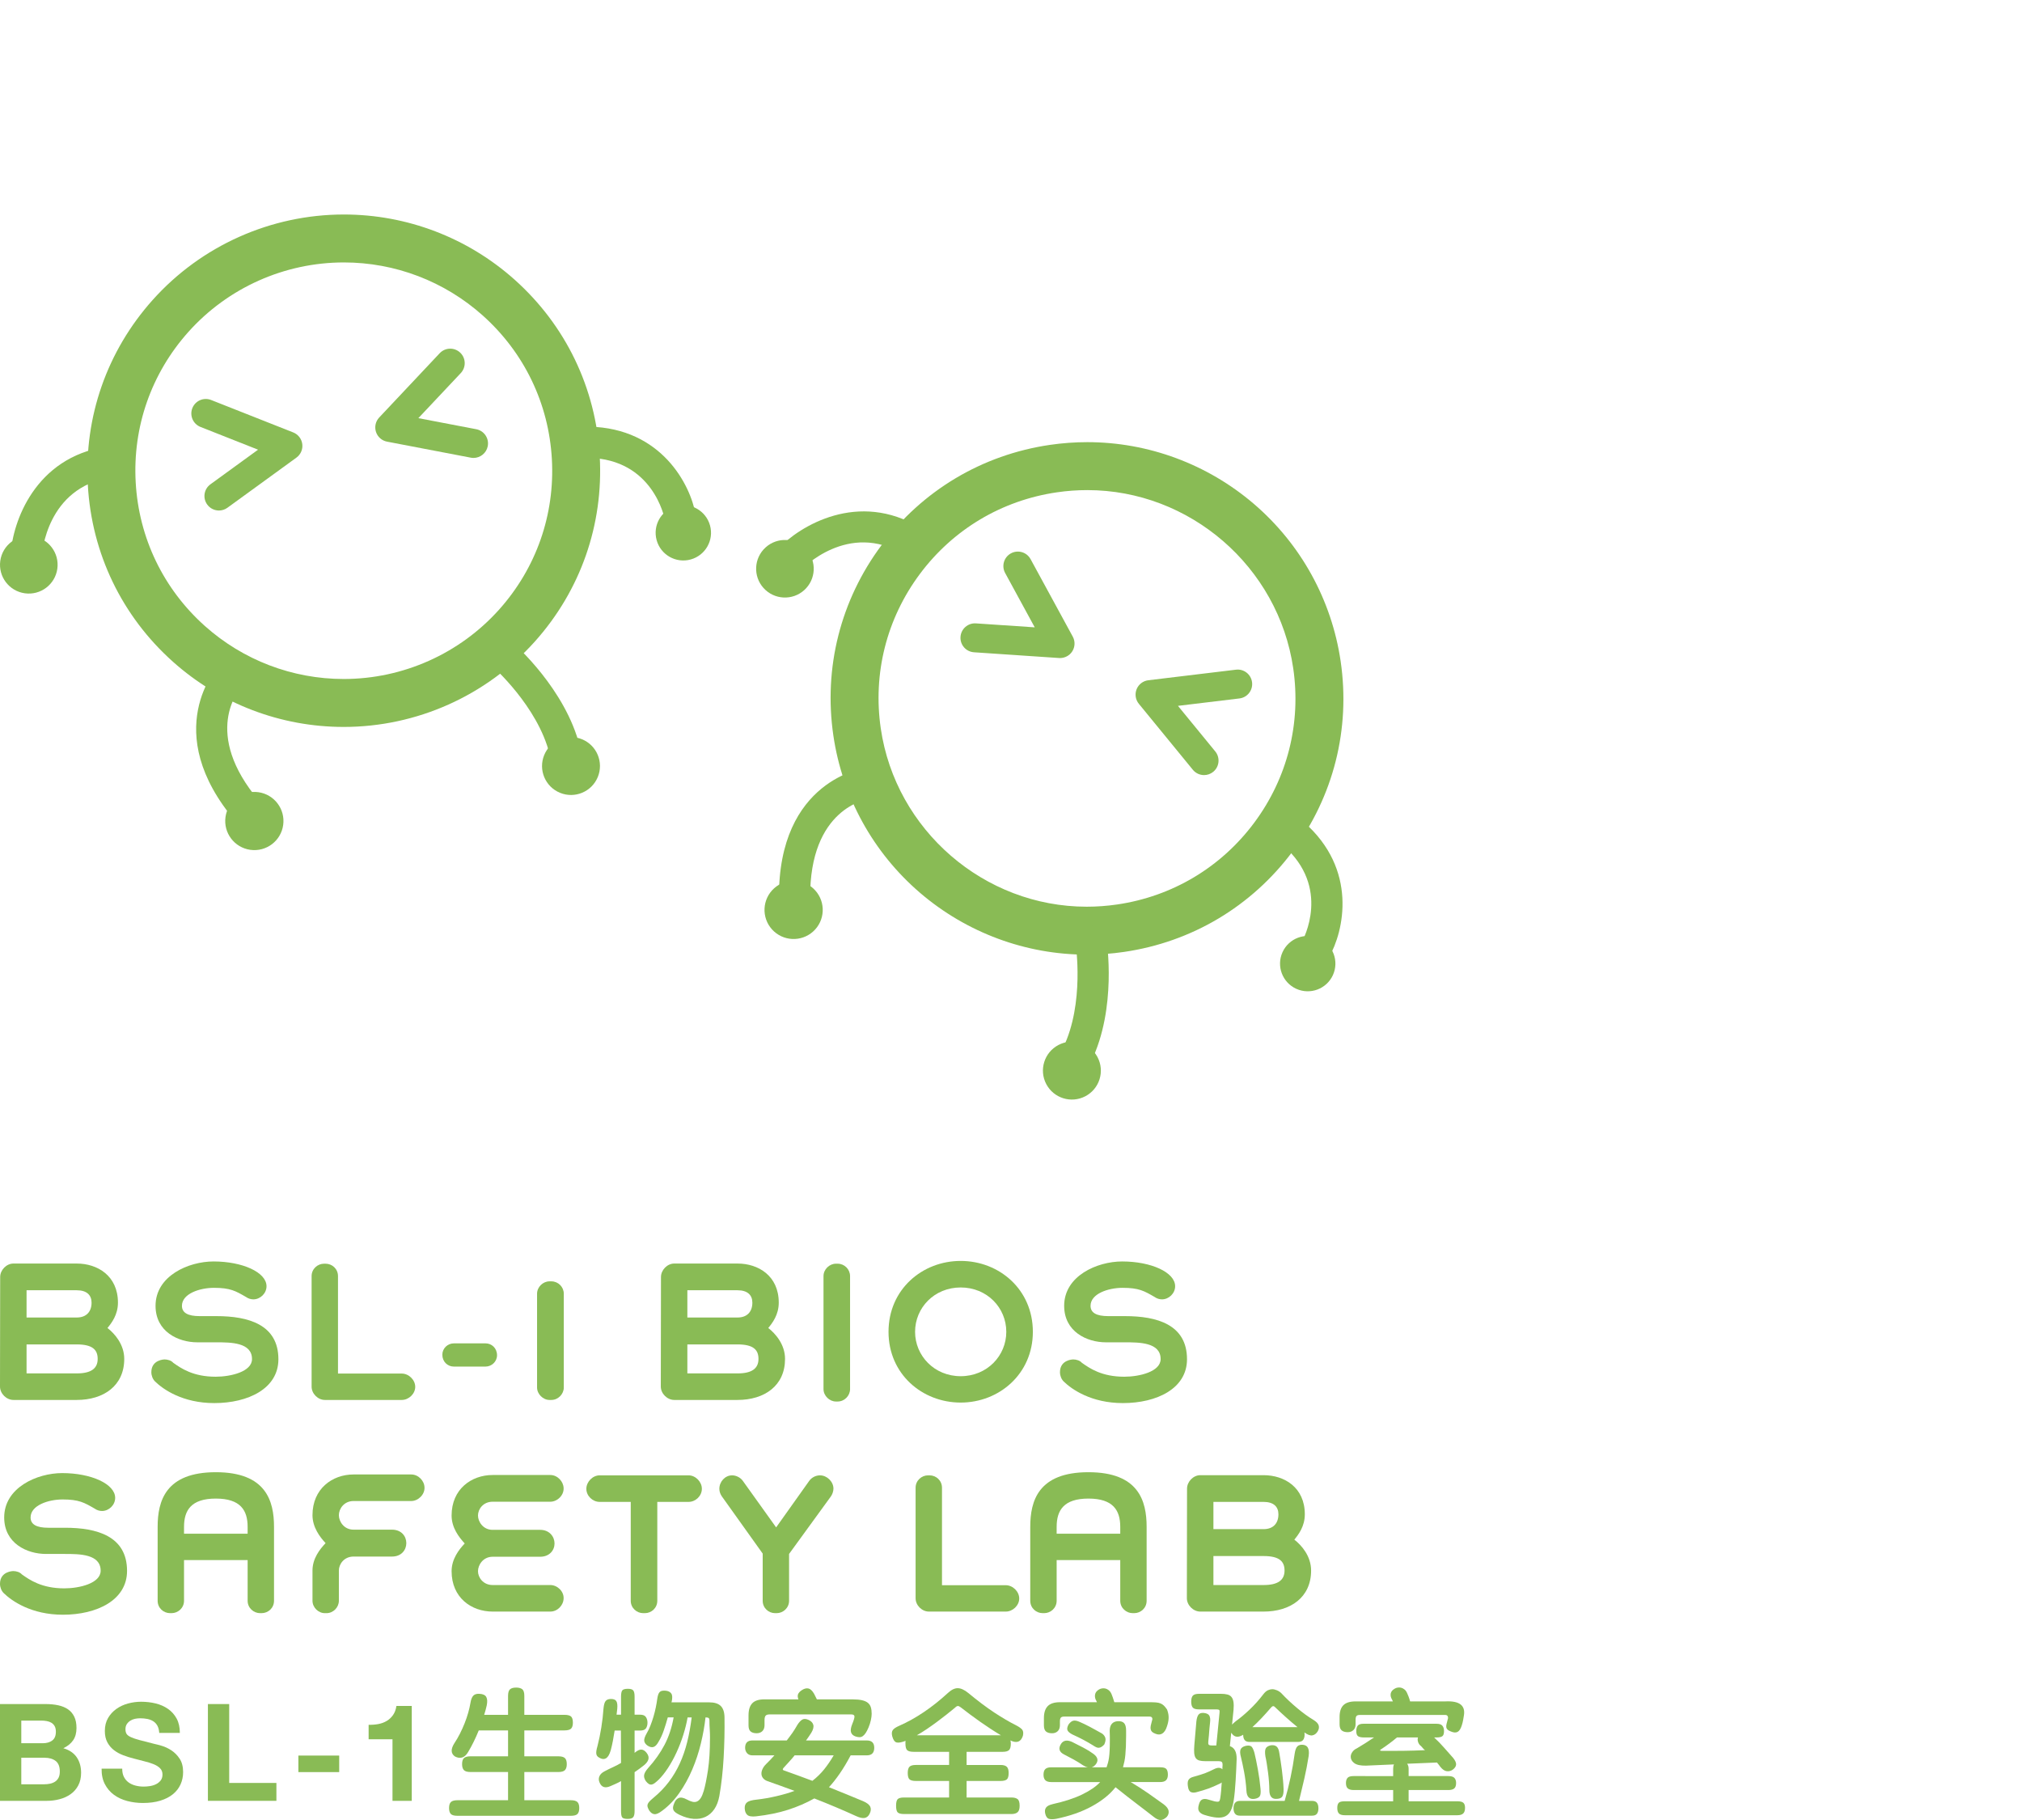 <?xml version="1.0" encoding="utf-8"?>
<!-- Generator: Adobe Illustrator 16.0.0, SVG Export Plug-In . SVG Version: 6.00 Build 0)  -->
<!DOCTYPE svg PUBLIC "-//W3C//DTD SVG 1.1//EN" "http://www.w3.org/Graphics/SVG/1.1/DTD/svg11.dtd">
<svg version="1.1" id="Layer_1" xmlns="http://www.w3.org/2000/svg" xmlns:xlink="http://www.w3.org/1999/xlink" x="0px" y="0px"
	 width="566.929px" height="510.236px" viewBox="-78.079 -30.067 566.929 510.236"
	 enable-background="new -78.079 -30.067 566.929 510.236" xml:space="preserve">
<g>
	<g>
		<path fill="#89BB55" d="M-56.571,362.407h-17.737c-1.959,0-3.771-1.762-3.771-3.77l0.049-30.701c0-1.959,1.764-3.771,3.723-3.771
			h17.737c5.831,0,11.562,3.43,11.562,10.969c0,3.379-1.764,5.682-2.939,7.101c2.009,1.565,4.704,4.603,4.704,8.667
			C-43.243,358.44-49.026,362.407-56.571,362.407 M-56.571,331.656h-14.062v7.64h14.062c2.744,0,4.165-1.664,4.165-4.162
			C-52.406,333.027-53.729,331.656-56.571,331.656 M-56.571,346.837h-14.062v8.129h14.062c4.018,0,5.879-1.371,5.879-4.064
			C-50.692,348.354-52.114,346.837-56.571,346.837"/>
		<path fill="#89BB55" d="M-18.005,363.288c-8.819,0-14.309-3.818-16.611-6.07c-0.636-0.637-1.029-1.615-1.029-2.596
			c0-3.525,3.675-3.574,3.675-3.574c0.884,0,1.912,0.293,2.451,0.931c2.204,1.567,5.585,3.917,11.906,3.917
			c4.262,0,10.191-1.419,10.191-4.945c0-4.699-5.979-4.699-10.045-4.699h-5.292c-5.34,0-11.71-2.986-11.71-10.233
			c0-8.373,9.211-12.438,16.268-12.438c8.084,0,14.847,3.036,14.847,6.953c0,2.008-1.764,3.673-3.675,3.673
			c-0.688,0-1.421-0.194-2.107-0.686c-2.89-1.665-4.36-2.546-8.965-2.546c-3.92,0-8.966,1.615-8.966,5.044
			c0,1.959,1.666,2.888,4.948,2.888h4.705c8.966,0,17.393,2.352,17.393,12.096C-0.025,359.226-8.5,363.288-18.005,363.288"/>
		<path fill="#89BB55" d="M34.572,362.407H13.013c-1.959,0-3.723-1.763-3.723-3.722V327.69c0-2.057,1.715-3.477,3.479-3.477h0.441
			c1.812,0,3.478,1.42,3.478,3.477v27.322h17.884c1.959,0,3.772,1.764,3.772,3.722C38.344,360.693,36.531,362.407,34.572,362.407"/>
		<path fill="#89BB55" d="M58.046,353.054h-8.868c-1.765,0-3.234-1.369-3.234-3.328c0-1.764,1.47-3.184,3.234-3.184h8.868
			c1.764,0,3.233,1.371,3.233,3.33C61.279,351.634,59.809,353.054,58.046,353.054"/>
		<path fill="#89BB55" d="M76.52,362.407h-0.539c-1.812,0-3.479-1.664-3.479-3.477v-26.295c0-1.909,1.666-3.477,3.479-3.477h0.539
			c1.91,0,3.479,1.566,3.479,3.477v26.295C79.999,360.743,78.43,362.407,76.52,362.407"/>
		<path fill="#89BB55" d="M128.705,362.407h-17.737c-1.959,0-3.772-1.762-3.772-3.77l0.05-30.701c0-1.959,1.764-3.771,3.723-3.771
			h17.737c5.829,0,11.562,3.43,11.562,10.969c0,3.379-1.764,5.682-2.94,7.101c2.012,1.565,4.704,4.603,4.704,8.667
			C142.03,358.44,136.25,362.407,128.705,362.407 M128.705,331.656h-14.062v7.64h14.062c2.743,0,4.163-1.664,4.163-4.162
			C132.868,333.027,131.546,331.656,128.705,331.656 M128.705,346.837h-14.062v8.129h14.062c4.018,0,5.879-1.371,5.879-4.064
			C134.584,348.354,133.162,346.837,128.705,346.837"/>
		<path fill="#89BB55" d="M156.784,362.847h-0.49c-1.812,0-3.479-1.614-3.479-3.477v-31.68c0-1.909,1.666-3.479,3.479-3.479h0.49
			c1.91,0,3.479,1.568,3.479,3.479v31.68C160.262,361.232,158.694,362.847,156.784,362.847"/>
		<path fill="#89BB55" d="M191.279,363.143c-10.777,0-20.234-7.982-20.234-19.831c0-11.898,9.457-19.88,20.234-19.88
			c10.778,0,20.235,7.979,20.235,19.88C211.514,355.111,202.057,363.143,191.279,363.143 M191.279,330.874
			c-7.397,0-12.788,5.682-12.788,12.438c0,6.708,5.391,12.438,12.788,12.438s12.788-5.729,12.788-12.438
			C204.067,336.554,198.677,330.874,191.279,330.874"/>
		<path fill="#89BB55" d="M236.752,363.288c-8.816,0-14.307-3.818-16.609-6.07c-0.637-0.637-1.027-1.615-1.027-2.596
			c0-3.525,3.674-3.574,3.674-3.574c0.883,0,1.912,0.293,2.451,0.931c2.203,1.567,5.584,3.917,11.906,3.917
			c4.262,0,10.191-1.419,10.191-4.945c0-4.699-5.98-4.699-10.047-4.699H232c-5.34,0-11.709-2.986-11.709-10.233
			c0-8.373,9.213-12.438,16.268-12.438c8.082,0,14.846,3.036,14.846,6.953c0,2.008-1.766,3.673-3.676,3.673
			c-0.688,0-1.422-0.194-2.107-0.686c-2.889-1.665-4.359-2.546-8.965-2.546c-3.92,0-8.967,1.615-8.967,5.044
			c0,1.959,1.666,2.888,4.949,2.888h4.703c8.965,0,17.393,2.352,17.393,12.096C254.733,359.226,246.258,363.288,236.752,363.288"/>
	</g>
	<g>
		<path fill="#89BB55" d="M-60.441,422.62c-8.82,0-14.307-3.818-16.61-6.07c-0.637-0.637-1.028-1.616-1.028-2.597
			c0-3.524,3.675-3.573,3.675-3.573c0.882,0,1.911,0.295,2.45,0.931c2.206,1.567,5.585,3.917,11.905,3.917
			c4.263,0,10.191-1.419,10.191-4.945c0-4.699-5.978-4.699-10.044-4.699h-5.292c-5.339,0-11.71-2.986-11.71-10.234
			c0-8.372,9.212-12.438,16.268-12.438c8.084,0,14.847,3.036,14.847,6.953c0,2.008-1.765,3.673-3.677,3.673
			c-0.686,0-1.42-0.194-2.105-0.686c-2.891-1.665-4.361-2.546-8.967-2.546c-3.919,0-8.966,1.615-8.966,5.044
			c0,1.959,1.666,2.888,4.947,2.888h4.704c8.967,0,17.395,2.352,17.395,12.096C-42.459,418.558-50.936,422.62-60.441,422.62"/>
		<path fill="#89BB55" d="M-4.727,422.179h-0.44c-1.765,0-3.479-1.42-3.479-3.476v-11.409h-17.835v11.409
			c0,2.056-1.715,3.476-3.479,3.476h-0.441c-1.812,0-3.479-1.42-3.479-3.476V397.99c0-7.296,2.254-15.325,16.315-15.325
			c14.062,0,16.315,8.029,16.315,15.325v20.713C-1.248,420.759-2.914,422.179-4.727,422.179 M-8.648,397.991
			c0-4.604-1.96-7.933-8.917-7.933c-6.958,0-8.917,3.329-8.917,7.933v1.909h17.834V397.991z"/>
		<path fill="#89BB55" d="M37.219,390.744H21.05c-2.695,0-4.116,2.203-4.116,3.968c0,1.763,1.421,4.062,4.116,4.062h10.778
			c2.646,0,4.018,1.859,4.018,3.771c0,1.908-1.372,3.769-4.018,3.769H21.05c-2.695,0-4.116,2.155-4.116,3.918v8.472
			c0,1.859-1.568,3.478-3.478,3.478h-0.441c-1.862,0-3.479-1.617-3.479-3.478v-8.472c0-3.379,2.058-5.974,3.675-7.687
			c-1.617-1.715-3.675-4.457-3.675-7.836c0-7.395,5.536-11.41,11.514-11.41h16.169c2.008,0,3.675,1.764,3.724,3.625
			C41.041,388.933,39.177,390.744,37.219,390.744"/>
		<path fill="#89BB55" d="M76.224,421.739H60.056c-5.978,0-11.515-3.917-11.515-11.312c0-3.426,2.059-6.07,3.675-7.784
			c-1.616-1.763-3.675-4.407-3.675-7.835c0-7.393,5.537-11.358,11.515-11.358h16.168c2.009,0,3.675,1.812,3.724,3.673
			c0.099,2.008-1.764,3.817-3.724,3.817H60.056c-2.695,0-4.116,2.106-4.116,3.868c0,1.714,1.421,4.017,4.116,4.017h13.326
			c2.597,0,4.019,1.908,4.019,3.818c0,1.909-1.421,3.722-4.019,3.722H60.056c-2.695,0-4.116,2.303-4.116,4.062
			c0,1.715,1.421,3.869,4.116,3.869h16.168c1.96,0,3.821,1.762,3.724,3.771C79.899,419.977,78.232,421.739,76.224,421.739"/>
		<path fill="#89BB55" d="M114.984,390.988h-8.77v27.716c0,2.055-1.666,3.477-3.479,3.477h-0.489c-1.764,0-3.479-1.422-3.479-3.477
			v-27.716h-8.721c-1.958,0-3.725-1.663-3.725-3.672c0-1.959,1.766-3.771,3.725-3.771h24.939c1.96,0,3.725,1.812,3.725,3.771
			C118.709,389.325,116.944,390.988,114.984,390.988"/>
		<path fill="#89BB55" d="M154.873,389.47l-11.711,16.109v13.123c0,2.057-1.716,3.479-3.479,3.479h-0.441
			c-1.812,0-3.479-1.422-3.479-3.479v-13.22l-11.464-16.062c-0.393-0.588-0.687-1.272-0.687-2.104c0-1.959,1.567-3.771,3.576-3.771
			c1.177,0,2.353,0.638,2.989,1.519l9.357,13.073l9.261-13.023c0.687-0.98,1.86-1.568,3.037-1.568c1.961,0,3.772,1.765,3.772,3.724
			C155.606,388.05,155.262,388.934,154.873,389.47"/>
		<path fill="#89BB55" d="M203.923,421.739h-21.56c-1.959,0-3.725-1.763-3.725-3.722v-30.995c0-2.057,1.715-3.477,3.479-3.477h0.44
			c1.812,0,3.479,1.42,3.479,3.477v27.322h17.885c1.959,0,3.77,1.764,3.77,3.722C207.694,420.025,205.882,421.739,203.923,421.739"
			/>
		<path fill="#89BB55" d="M239.938,422.179h-0.441c-1.764,0-3.479-1.42-3.479-3.476v-11.409h-17.834v11.409
			c0,2.056-1.715,3.476-3.479,3.476h-0.441c-1.812,0-3.479-1.42-3.479-3.476V397.99c0-7.296,2.254-15.325,16.314-15.325
			s16.314,8.029,16.314,15.325v20.713C243.416,420.759,241.75,422.179,239.938,422.179 M236.018,397.991
			c0-4.604-1.961-7.933-8.916-7.933c-6.959,0-8.918,3.329-8.918,7.933v1.909h17.834V397.991L236.018,397.991z"/>
		<path fill="#89BB55" d="M276.201,421.739h-17.736c-1.959,0-3.771-1.762-3.771-3.77l0.049-30.701c0-1.959,1.764-3.771,3.723-3.771
			h17.736c5.832,0,11.564,3.428,11.564,10.969c0,3.379-1.766,5.682-2.941,7.101c2.01,1.567,4.703,4.603,4.703,8.667
			C289.528,417.772,283.746,421.739,276.201,421.739 M276.201,390.988h-14.062v7.64h14.062c2.742,0,4.164-1.664,4.164-4.162
			C280.365,392.359,279.043,390.988,276.201,390.988 M276.201,406.169h-14.062v8.129h14.062c4.018,0,5.879-1.373,5.879-4.064
			C282.08,407.687,280.658,406.169,276.201,406.169"/>
	</g>
	<g>
		<path fill="#89BB55" d="M-65.303,447.664c1.292,0,2.473,0.113,3.537,0.343c1.064,0.228,1.978,0.602,2.738,1.12
			c0.76,0.52,1.349,1.21,1.768,2.07c0.418,0.861,0.627,1.927,0.627,3.192c0,1.368-0.311,2.508-0.931,3.42
			c-0.622,0.912-1.54,1.66-2.757,2.241c1.673,0.48,2.921,1.324,3.746,2.527c0.823,1.202,1.235,2.653,1.235,4.352
			c0,1.368-0.267,2.552-0.8,3.553c-0.532,1.001-1.248,1.817-2.147,2.451c-0.9,0.633-1.927,1.103-3.08,1.406
			c-1.154,0.304-2.338,0.456-3.556,0.456h-13.157v-27.133L-65.303,447.664L-65.303,447.664z M-66.064,458.646
			c1.064,0,1.939-0.253,2.624-0.76s1.027-1.33,1.027-2.471c0-0.634-0.115-1.151-0.343-1.559c-0.229-0.404-0.532-0.722-0.913-0.95
			c-0.381-0.228-0.817-0.386-1.312-0.475c-0.494-0.088-1.007-0.133-1.54-0.133h-5.589v6.346L-66.064,458.646L-66.064,458.646z
			 M-65.721,470.159c0.582,0,1.142-0.057,1.674-0.171c0.532-0.113,1-0.304,1.406-0.569c0.405-0.267,0.729-0.627,0.97-1.083
			c0.24-0.455,0.361-1.037,0.361-1.747c0-1.395-0.393-2.39-1.179-2.983c-0.787-0.596-1.825-0.894-3.119-0.894h-6.502v7.447H-65.721z
			"/>
		<path fill="#89BB55" d="M-43.323,468.107c0.329,0.634,0.767,1.146,1.311,1.539c0.546,0.394,1.187,0.685,1.921,0.874
			s1.495,0.284,2.282,0.284c0.532,0,1.104-0.044,1.712-0.134c0.608-0.087,1.179-0.258,1.711-0.512
			c0.532-0.253,0.976-0.603,1.331-1.045c0.354-0.444,0.533-1.008,0.533-1.691c0-0.734-0.235-1.331-0.704-1.786
			s-1.083-0.837-1.844-1.14c-0.76-0.304-1.623-0.571-2.586-0.798c-0.963-0.229-1.939-0.482-2.928-0.761
			c-1.015-0.253-2.003-0.562-2.967-0.932c-0.964-0.366-1.825-0.842-2.586-1.425c-0.76-0.582-1.375-1.312-1.844-2.186
			c-0.469-0.873-0.704-1.934-0.704-3.173c0-1.394,0.297-2.604,0.895-3.63c0.595-1.024,1.375-1.882,2.339-2.563
			c0.963-0.686,2.053-1.191,3.27-1.521c1.218-0.327,2.435-0.492,3.651-0.492c1.419,0,2.782,0.157,4.087,0.476
			c1.306,0.316,2.466,0.83,3.48,1.539c1.014,0.709,1.818,1.614,2.415,2.717c0.595,1.103,0.894,2.438,0.894,4.009h-5.781
			c-0.05-0.811-0.222-1.48-0.513-2.014c-0.292-0.532-0.679-0.95-1.16-1.254c-0.48-0.305-1.033-0.52-1.654-0.647
			c-0.622-0.126-1.299-0.188-2.033-0.188c-0.482,0-0.964,0.051-1.444,0.15c-0.482,0.103-0.92,0.279-1.312,0.531
			c-0.394,0.255-0.717,0.571-0.97,0.951c-0.254,0.38-0.381,0.86-0.381,1.443c0,0.531,0.102,0.964,0.305,1.292
			c0.203,0.329,0.604,0.634,1.198,0.912c0.596,0.277,1.419,0.559,2.471,0.836c1.053,0.278,2.429,0.634,4.126,1.063
			c0.508,0.102,1.211,0.285,2.111,0.551c0.899,0.268,1.792,0.691,2.681,1.273c0.888,0.583,1.654,1.361,2.301,2.337
			s0.97,2.222,0.97,3.743c0,1.24-0.24,2.393-0.722,3.458c-0.482,1.062-1.197,1.981-2.148,2.755c-0.951,0.772-2.13,1.375-3.538,1.804
			c-1.406,0.432-3.036,0.647-4.886,0.647c-1.496,0-2.947-0.188-4.354-0.552c-1.406-0.366-2.649-0.942-3.727-1.729
			c-1.078-0.786-1.935-1.787-2.567-3.002c-0.634-1.216-0.938-2.66-0.912-4.332h5.78C-43.818,466.702-43.654,467.475-43.323,468.107"
			/>
		<polygon fill="#89BB55" points="-13.814,447.663 -13.814,469.779 -0.58,469.779 -0.58,474.796 -19.784,474.796 -19.784,447.663 		
			"/>
		<rect x="5.581" y="462.104" fill="#89BB55" width="11.445" height="4.636"/>
		<path fill="#89BB55" d="M31.969,474.795v-17.252h-6.693v-4.063c0.938,0.023,1.845-0.044,2.72-0.209s1.659-0.456,2.357-0.874
			c0.697-0.418,1.286-0.971,1.769-1.654c0.479-0.683,0.799-1.532,0.95-2.546h4.298v26.6L31.969,474.795L31.969,474.795z"/>
		<path fill="#89BB55" d="M53.189,461.092c-0.508,0.862-1.078,1.384-1.711,1.561c-0.634,0.177-1.307,0.076-2.016-0.305
			c-1.142-0.812-1.192-2.038-0.152-3.688c0.557-0.836,1.077-1.728,1.56-2.678c0.481-0.951,0.919-1.919,1.312-2.908
			c0.393-0.988,0.729-1.969,1.008-2.945c0.278-0.975,0.494-1.919,0.646-2.83c0.151-0.937,0.418-1.603,0.799-1.994
			c0.38-0.394,0.963-0.564,1.749-0.515h-0.038c0.989,0.051,1.629,0.351,1.921,0.896c0.291,0.545,0.334,1.322,0.132,2.337
			c-0.101,0.43-0.209,0.868-0.323,1.31c-0.113,0.444-0.246,0.896-0.398,1.351h6.693v-5.281c0-0.912,0.178-1.534,0.532-1.863
			s0.938-0.494,1.749-0.494c0.735,0,1.299,0.153,1.693,0.456c0.392,0.306,0.589,0.938,0.589,1.901v5.281h11.218
			c0.887,0,1.507,0.15,1.864,0.456c0.354,0.305,0.532,0.888,0.532,1.748c0,0.761-0.165,1.312-0.495,1.651
			c-0.33,0.342-0.963,0.513-1.901,0.513H68.933v7.261h9.507c0.887,0,1.508,0.165,1.863,0.493c0.354,0.329,0.533,0.898,0.533,1.71
			c0,0.733-0.166,1.285-0.495,1.651c-0.329,0.367-0.964,0.551-1.901,0.551h-9.507v7.904h13.006c0.887,0,1.507,0.164,1.863,0.494
			c0.354,0.33,0.531,0.899,0.531,1.71c0,0.76-0.165,1.312-0.493,1.654c-0.33,0.342-0.965,0.512-1.901,0.512H50.224
			c-0.938,0-1.573-0.17-1.902-0.512c-0.328-0.343-0.493-0.896-0.493-1.654c0-0.811,0.177-1.38,0.531-1.71
			c0.355-0.33,0.977-0.494,1.864-0.494h14.146v-7.904H53.875c-0.938,0-1.571-0.184-1.9-0.551c-0.33-0.366-0.494-0.918-0.494-1.651
			c0-0.812,0.177-1.381,0.532-1.71c0.354-0.328,0.976-0.493,1.863-0.493h10.496v-7.261h-8.214
			C55.267,457.255,54.278,459.271,53.189,461.092"/>
		<path fill="#89BB55" d="M94.981,449.048c-0.051,0.277-0.082,0.544-0.095,0.798c-0.014,0.254-0.045,0.519-0.096,0.798h1.256v-5.054
			c0-0.861,0.114-1.444,0.342-1.749s0.761-0.456,1.597-0.456c0.735,0,1.229,0.151,1.483,0.456c0.253,0.305,0.379,0.888,0.379,1.749
			v5.054h1.56c0.786,0,1.325,0.222,1.617,0.666c0.291,0.442,0.438,0.968,0.438,1.576c0,0.658-0.147,1.189-0.438,1.596
			c-0.292,0.406-0.831,0.608-1.617,0.608h-1.56v6.27l0.115-0.114c0.71-0.582,1.317-0.854,1.825-0.815
			c0.508,0.037,0.988,0.348,1.444,0.931c0.507,0.659,0.659,1.292,0.458,1.899c-0.204,0.607-0.685,1.19-1.445,1.749
			c-0.304,0.228-0.653,0.493-1.047,0.798c-0.393,0.304-0.842,0.62-1.35,0.95v10.904c0,0.861-0.139,1.444-0.418,1.748
			c-0.279,0.305-0.786,0.456-1.521,0.456c-0.837,0-1.356-0.151-1.559-0.456c-0.204-0.304-0.305-0.887-0.305-1.748v-8.396
			c-0.482,0.278-0.996,0.539-1.541,0.778c-0.544,0.24-1.021,0.449-1.425,0.627c-1.471,0.658-2.484,0.33-3.042-0.987
			c-0.279-0.608-0.299-1.197-0.057-1.768c0.24-0.569,0.741-1.046,1.501-1.426c0.761-0.404,1.546-0.792,2.358-1.159
			c0.811-0.366,1.545-0.753,2.206-1.157l-0.039-9.082h-1.749c-0.151,0.986-0.316,1.95-0.495,2.888
			c-0.177,0.938-0.379,1.823-0.608,2.66c-0.178,0.606-0.374,1.089-0.588,1.443c-0.216,0.354-0.444,0.607-0.686,0.76
			c-0.241,0.151-0.494,0.229-0.759,0.229c-0.266,0-0.54-0.062-0.818-0.188c-0.33-0.152-0.589-0.312-0.778-0.477
			c-0.19-0.165-0.318-0.374-0.381-0.627s-0.07-0.569-0.02-0.95c0.051-0.38,0.166-0.874,0.343-1.48
			c0.405-1.597,0.754-3.293,1.046-5.093c0.291-1.799,0.5-3.609,0.626-5.435c0.102-0.987,0.298-1.659,0.59-2.014
			c0.291-0.355,0.754-0.544,1.389-0.57c0.785-0.024,1.317,0.171,1.597,0.589S95.083,447.983,94.981,449.048 M106.581,458.205
			c-0.433,0.812-0.895,1.307-1.389,1.482c-0.495,0.177-1.071,0.051-1.729-0.379c-0.56-0.406-0.863-0.856-0.914-1.351
			c-0.051-0.493,0.177-1.185,0.684-2.07c0.381-0.634,0.729-1.355,1.046-2.166c0.317-0.812,0.603-1.641,0.856-2.489
			c0.253-0.849,0.469-1.704,0.646-2.564c0.178-0.859,0.317-1.673,0.419-2.433c0.077-0.532,0.171-0.956,0.286-1.272
			c0.113-0.316,0.267-0.558,0.456-0.723s0.418-0.265,0.686-0.304c0.266-0.038,0.576-0.044,0.932-0.02
			c0.734,0.075,1.261,0.342,1.578,0.799c0.316,0.455,0.349,1.254,0.094,2.394v-0.228c0,0.023-0.006,0.075-0.019,0.15
			c-0.014,0.076-0.02,0.127-0.02,0.152h10.571c1.471,0,2.548,0.336,3.233,1.007c0.684,0.671,1.039,1.729,1.063,3.173
			c0.051,3.801-0.032,7.595-0.247,11.381c-0.216,3.787-0.616,7.354-1.198,10.697c-0.277,1.494-0.754,2.73-1.425,3.705
			c-0.672,0.976-1.497,1.691-2.473,2.146c-0.977,0.456-2.085,0.64-3.328,0.552c-1.242-0.089-2.547-0.463-3.917-1.12
			c-0.482-0.229-0.862-0.451-1.141-0.666c-0.279-0.215-0.475-0.444-0.59-0.685c-0.112-0.24-0.151-0.514-0.112-0.816
			c0.038-0.304,0.145-0.659,0.321-1.064c0.255-0.733,0.666-1.229,1.237-1.48c0.57-0.253,1.325-0.127,2.263,0.38
			c0.608,0.329,1.153,0.551,1.637,0.666c0.48,0.113,0.911,0.081,1.293-0.096c0.379-0.18,0.722-0.5,1.025-0.971
			c0.306-0.469,0.583-1.134,0.836-1.994c0.406-1.394,0.799-3.331,1.181-5.813c0.379-2.482,0.568-5.573,0.568-9.272
			c0-0.709-0.024-1.448-0.075-2.223c-0.052-0.771-0.077-1.539-0.077-2.298c0-0.431-0.076-0.704-0.229-0.818
			c-0.15-0.112-0.442-0.171-0.875-0.171c-0.252,2.331-0.684,4.757-1.293,7.277c-0.606,2.521-1.413,4.959-2.414,7.313
			c-1.002,2.356-2.206,4.541-3.612,6.556c-1.407,2.015-3.023,3.691-4.849,5.035c-0.888,0.685-1.604,1.002-2.147,0.949
			c-0.546-0.051-1.034-0.393-1.464-1.025c-0.203-0.354-0.35-0.664-0.438-0.932c-0.089-0.266-0.095-0.524-0.019-0.777
			c0.075-0.253,0.239-0.521,0.493-0.799c0.254-0.278,0.608-0.607,1.064-0.987c1.699-1.395,3.157-2.896,4.374-4.503
			c1.218-1.609,2.25-3.345,3.099-5.206c0.851-1.862,1.54-3.863,2.073-6.005c0.532-2.141,0.95-4.439,1.255-6.896h-1.142
			c-0.28,1.597-0.686,3.237-1.217,4.921c-0.532,1.686-1.16,3.313-1.884,4.884c-0.722,1.57-1.521,3.026-2.396,4.369
			c-0.875,1.345-1.768,2.458-2.68,3.346c-0.406,0.379-0.762,0.684-1.065,0.911c-0.304,0.229-0.589,0.36-0.854,0.398
			c-0.268,0.038-0.528-0.019-0.781-0.171s-0.533-0.418-0.836-0.798c-0.433-0.659-0.583-1.261-0.457-1.806
			c0.127-0.544,0.48-1.146,1.064-1.806c1.9-2.103,3.447-4.288,4.64-6.554c1.189-2.269,2.04-4.832,2.548-7.696h-1.635
			c-0.356,1.292-0.736,2.521-1.142,3.688C107.618,456.255,107.136,457.294,106.581,458.205"/>
		<path fill="#89BB55" d="M165.713,478.497c-0.33,0.633-0.793,1.001-1.39,1.104c-0.596,0.1-1.387-0.076-2.376-0.532
			c-1.773-0.812-3.65-1.634-5.628-2.471c-1.977-0.836-4.005-1.659-6.084-2.472c-2.258,1.269-4.703,2.324-7.34,3.174
			s-5.641,1.464-9.012,1.845c-1.218,0.126-2.041-0.021-2.474-0.438c-0.432-0.417-0.657-1.031-0.685-1.843
			c-0.025-0.734,0.196-1.286,0.665-1.653c0.47-0.365,1.326-0.612,2.567-0.739c0.913-0.104,1.845-0.234,2.796-0.399
			c0.949-0.165,1.889-0.354,2.812-0.57c0.926-0.216,1.826-0.449,2.701-0.702c0.875-0.254,1.679-0.52,2.414-0.799
			c-1.293-0.479-2.573-0.949-3.84-1.404c-1.271-0.456-2.511-0.898-3.729-1.33c-0.507-0.178-0.905-0.438-1.195-0.778
			c-0.293-0.342-0.458-0.729-0.496-1.16c-0.037-0.43,0.051-0.892,0.266-1.386s0.553-0.97,1.009-1.426
			c0.837-0.812,1.622-1.635,2.358-2.472h-6.161c-0.659,0-1.167-0.209-1.521-0.627s-0.531-0.918-0.531-1.501
			c0-1.367,0.685-2.052,2.054-2.052h9.62c0.305-0.405,0.584-0.771,0.838-1.102c0.252-0.328,0.494-0.658,0.721-0.987
			c0.23-0.329,0.458-0.678,0.687-1.045c0.229-0.368,0.479-0.792,0.762-1.274c0.38-0.606,0.798-1.068,1.254-1.386
			c0.455-0.316,1.064-0.312,1.826,0.019c0.734,0.329,1.184,0.792,1.35,1.389c0.164,0.595-0.02,1.336-0.552,2.222
			c-0.177,0.28-0.323,0.5-0.438,0.665c-0.114,0.166-0.216,0.318-0.305,0.457c-0.09,0.139-0.188,0.285-0.305,0.437
			c-0.114,0.151-0.261,0.355-0.438,0.607h17.036c1.394,0,2.092,0.685,2.092,2.052c0,1.419-0.698,2.128-2.092,2.128h-4.524
			c-1.015,1.928-2.035,3.63-3.062,5.111c-1.026,1.482-2.033,2.755-3.021,3.82c1.672,0.657,3.289,1.31,4.848,1.956
			c1.561,0.646,3.139,1.299,4.734,1.957c1.063,0.456,1.729,0.975,1.996,1.558C166.188,477.028,166.117,477.712,165.713,478.497
			 M145.787,446.351c-0.229-0.583-0.262-1.071-0.097-1.464c0.164-0.394,0.515-0.768,1.045-1.12c0.659-0.433,1.271-0.591,1.826-0.478
			c0.559,0.114,1.09,0.604,1.598,1.463c0.229,0.434,0.494,0.964,0.8,1.599h10.039c1.063,0,1.944,0.082,2.643,0.246
			c0.697,0.165,1.242,0.411,1.635,0.739c0.396,0.33,0.666,0.748,0.817,1.255c0.152,0.509,0.228,1.104,0.228,1.785
			c0,0.508-0.074,1.109-0.228,1.808c-0.151,0.694-0.367,1.374-0.646,2.031c-0.278,0.658-0.552,1.186-0.817,1.576
			c-0.267,0.396-0.539,0.687-0.817,0.874c-0.279,0.191-0.576,0.285-0.894,0.285c-0.316,0-0.68-0.062-1.084-0.188
			c-0.685-0.229-1.115-0.613-1.293-1.158s-0.076-1.298,0.304-2.263c0.482-1.165,0.698-1.919,0.646-2.262
			c-0.051-0.342-0.354-0.512-0.912-0.512h-22.854c-0.558,0-0.938,0.12-1.141,0.36c-0.203,0.239-0.305,0.651-0.305,1.233v1.407
			c0,0.735-0.202,1.298-0.607,1.69c-0.406,0.393-0.938,0.59-1.599,0.59c-0.735,0-1.299-0.165-1.69-0.494
			c-0.396-0.329-0.59-0.9-0.59-1.71v-2.813c0-1.519,0.348-2.646,1.045-3.382c0.697-0.733,1.817-1.101,3.366-1.101h9.583V446.351z
			 M141.794,466.299c1.369,0.48,2.706,0.965,4.013,1.443c1.305,0.482,2.604,0.963,3.897,1.445c1.24-0.963,2.337-2.034,3.288-3.211
			c0.95-1.181,1.846-2.49,2.682-3.936h-10.951c-0.457,0.583-0.951,1.159-1.483,1.73c-0.531,0.568-1.091,1.184-1.674,1.842
			C141.284,465.971,141.361,466.198,141.794,466.299"/>
		<path fill="#89BB55" d="M175.828,457.979c-1.116,0.43-1.945,0.583-2.49,0.456c-0.546-0.127-0.958-0.687-1.236-1.673
			c-0.203-0.761-0.166-1.351,0.113-1.769s0.889-0.829,1.826-1.234c2.307-1.014,4.606-2.292,6.901-3.838
			c2.293-1.545,4.558-3.345,6.787-5.396c0.964-0.886,1.876-1.323,2.738-1.311c0.861,0.014,1.825,0.448,2.891,1.311
			c2.763,2.28,5.233,4.136,7.414,5.566c2.18,1.432,4.185,2.604,6.009,3.516c0.836,0.431,1.412,0.836,1.73,1.216
			c0.316,0.38,0.387,0.963,0.209,1.748c-0.559,1.724-1.725,2.154-3.5,1.292c0.076,0.28,0.115,0.571,0.115,0.874
			c0,0.938-0.179,1.559-0.533,1.863c-0.354,0.303-0.938,0.455-1.748,0.455h-10.117v3.686h9.508c0.812,0,1.395,0.165,1.749,0.494
			s0.533,0.912,0.533,1.748c0,0.938-0.179,1.545-0.533,1.825c-0.354,0.277-0.938,0.418-1.749,0.418h-9.508v4.635h12.588
			c0.736,0,1.298,0.146,1.693,0.438c0.393,0.291,0.588,0.917,0.588,1.881c0,0.886-0.195,1.495-0.588,1.823
			c-0.395,0.328-0.957,0.493-1.693,0.493h-30.117c-0.86,0-1.45-0.145-1.769-0.436c-0.317-0.292-0.476-0.919-0.476-1.882
			c0-0.938,0.151-1.56,0.457-1.862c0.305-0.303,0.898-0.456,1.786-0.456h12.625v-4.635h-9.315c-0.812,0-1.396-0.141-1.75-0.418
			c-0.354-0.28-0.531-0.888-0.531-1.825c0-0.836,0.164-1.419,0.494-1.748c0.328-0.329,0.924-0.494,1.787-0.494h9.315v-3.686h-9.963
			c-0.862,0-1.458-0.152-1.787-0.455c-0.329-0.305-0.495-0.926-0.495-1.863v-0.38C175.789,458.23,175.802,458.105,175.828,457.979
			 M189.708,448.667c-0.735,0.608-1.534,1.256-2.396,1.938c-0.861,0.684-1.755,1.369-2.681,2.052
			c-0.926,0.685-1.863,1.351-2.813,1.995c-0.95,0.646-1.896,1.235-2.833,1.768h23.577c-0.938-0.558-1.901-1.158-2.89-1.806
			c-0.989-0.646-1.973-1.311-2.947-1.995c-0.977-0.683-1.928-1.374-2.853-2.069c-0.927-0.696-1.78-1.351-2.567-1.958
			c-0.328-0.253-0.602-0.38-0.816-0.38C190.27,448.212,190.01,448.363,189.708,448.667"/>
		<path fill="#89BB55" d="M232.184,465.388c0.15-0.432,0.285-0.855,0.398-1.273s0.209-0.897,0.285-1.443
			c0.076-0.545,0.133-1.185,0.17-1.92c0.039-0.732,0.059-1.634,0.059-2.696v-1.389c0-0.469-0.014-0.969-0.039-1.501
			c0.025-1.672,0.762-2.569,2.207-2.697c0.836-0.051,1.445,0.128,1.824,0.531c0.381,0.405,0.57,1.104,0.57,2.092v1.404
			c0,1.192-0.02,2.219-0.057,3.078c-0.039,0.862-0.09,1.634-0.152,2.319c-0.062,0.683-0.152,1.304-0.266,1.859
			c-0.115,0.56-0.248,1.104-0.4,1.636h10.496c0.836,0,1.395,0.165,1.674,0.494c0.277,0.328,0.418,0.86,0.418,1.597
			c0,0.683-0.172,1.196-0.514,1.539c-0.342,0.341-0.893,0.512-1.654,0.512h-8.252c1.674,0.989,3.303,2.034,4.887,3.135
			c1.584,1.104,3.035,2.136,4.354,3.099c0.838,0.634,1.299,1.255,1.389,1.86c0.088,0.609-0.082,1.165-0.514,1.673
			c-0.635,0.582-1.217,0.873-1.75,0.873c-0.531,0-1.152-0.277-1.861-0.836c-0.863-0.684-1.705-1.336-2.529-1.957
			c-0.824-0.619-1.66-1.261-2.51-1.919c-0.85-0.657-1.744-1.349-2.682-2.069c-0.938-0.724-1.953-1.526-3.043-2.412
			c-1.57,2.001-3.777,3.779-6.615,5.339c-2.84,1.557-6.174,2.729-10.002,3.514c-0.836,0.153-1.508,0.158-2.016,0.021
			c-0.506-0.141-0.861-0.614-1.064-1.426c-0.178-0.709-0.107-1.285,0.209-1.729s0.932-0.767,1.846-0.968h-0.039
			c3.32-0.736,6.084-1.635,8.291-2.699c2.205-1.064,3.902-2.229,5.096-3.496h-13.729c-0.762,0-1.312-0.171-1.654-0.512
			c-0.342-0.343-0.514-0.856-0.514-1.539c0-0.735,0.172-1.269,0.514-1.597c0.342-0.329,0.893-0.494,1.654-0.494h10.266
			c-0.43-0.075-0.887-0.268-1.367-0.57c-0.811-0.557-1.688-1.095-2.623-1.615c-0.938-0.518-1.812-0.979-2.625-1.386
			c-1.443-0.709-1.734-1.723-0.875-3.041c0.658-0.962,1.688-1.126,3.08-0.494c0.988,0.482,2.035,1.016,3.139,1.597
			c1.104,0.583,2.049,1.166,2.832,1.747c1.268,0.938,1.473,1.939,0.607,3.003c-0.354,0.404-0.721,0.658-1.102,0.761h4.184V465.388z
			 M249.143,449.199c0.178,0.482,0.297,0.912,0.361,1.292c0.062,0.38,0.09,0.754,0.076,1.121c-0.014,0.368-0.057,0.736-0.133,1.104
			c-0.076,0.366-0.189,0.777-0.342,1.233c-0.305,0.963-0.736,1.621-1.293,1.977c-0.561,0.354-1.219,0.367-1.98,0.039
			c-0.402-0.151-0.709-0.33-0.912-0.532c-0.201-0.202-0.328-0.449-0.381-0.74c-0.051-0.292-0.037-0.627,0.039-1.007
			c0.076-0.381,0.189-0.837,0.342-1.368c0.129-0.33,0.135-0.602,0.021-0.818c-0.115-0.215-0.35-0.322-0.705-0.322H220.28
			c-0.455,0-0.766,0.102-0.932,0.306c-0.164,0.203-0.246,0.557-0.246,1.062v1.026c0,0.736-0.203,1.299-0.609,1.691
			c-0.404,0.392-0.938,0.59-1.598,0.59c-0.734,0-1.299-0.165-1.691-0.494c-0.393-0.33-0.59-0.9-0.59-1.71v-2.053
			c0-1.494,0.355-2.609,1.066-3.346c0.709-0.732,1.85-1.101,3.422-1.101h10.381c-0.025-0.051-0.051-0.108-0.076-0.171
			c-0.025-0.064-0.051-0.12-0.076-0.172c-0.354-0.582-0.482-1.18-0.381-1.785c0.102-0.609,0.496-1.104,1.18-1.483
			c0.229-0.126,0.494-0.215,0.799-0.265c0.305-0.051,0.613-0.039,0.932,0.038c0.316,0.074,0.627,0.232,0.932,0.474
			s0.559,0.589,0.764,1.045c0.125,0.279,0.258,0.627,0.396,1.045c0.141,0.418,0.271,0.844,0.4,1.274h9.887
			c0.709,0,1.305,0.018,1.785,0.056c0.482,0.038,0.9,0.127,1.256,0.268c0.355,0.139,0.672,0.343,0.951,0.606
			C248.51,448.345,248.815,448.718,249.143,449.199 M231.537,459.003c-0.277,0.307-0.539,0.526-0.779,0.665
			c-0.24,0.142-0.477,0.225-0.703,0.247c-0.229,0.025-0.477-0.018-0.742-0.133c-0.266-0.114-0.562-0.285-0.895-0.512
			c-0.938-0.583-1.861-1.116-2.773-1.597c-0.914-0.481-1.928-0.977-3.043-1.482c-0.736-0.379-1.191-0.767-1.369-1.159
			c-0.178-0.392-0.09-0.93,0.268-1.615c0.43-0.605,0.879-0.969,1.35-1.083c0.469-0.112,1.084,0.008,1.844,0.361
			c0.355,0.152,0.773,0.342,1.256,0.571c0.48,0.227,0.994,0.486,1.539,0.777c0.547,0.291,1.115,0.604,1.711,0.933
			c0.598,0.329,1.188,0.657,1.771,0.987c0.455,0.354,0.746,0.767,0.873,1.233C231.967,457.667,231.865,458.27,231.537,459.003"/>
		<path fill="#89BB55" d="M262.948,459.271l0.912-9.235c0.051-0.38,0.012-0.62-0.113-0.721c-0.127-0.104-0.354-0.153-0.686-0.153
			h-4.943c-0.887,0-1.477-0.171-1.768-0.512c-0.293-0.343-0.438-0.895-0.438-1.654c0-0.785,0.15-1.348,0.455-1.689
			c0.305-0.344,0.889-0.515,1.75-0.515h6.123c0.709,0,1.311,0.064,1.807,0.191c0.494,0.127,0.879,0.359,1.158,0.703
			c0.279,0.341,0.463,0.803,0.553,1.386c0.088,0.583,0.096,1.33,0.02,2.243l-0.418,4.103c0.125-0.126,0.277-0.271,0.455-0.436
			s0.393-0.349,0.646-0.552c1.143-0.812,2.402-1.867,3.783-3.173c1.383-1.306,2.684-2.757,3.898-4.353
			c0.43-0.556,0.861-0.93,1.293-1.121c0.432-0.188,0.824-0.285,1.18-0.285c0.404,0,0.85,0.104,1.33,0.306
			c0.48,0.203,0.898,0.48,1.256,0.836c0.686,0.733,1.406,1.458,2.166,2.166c0.762,0.71,1.527,1.388,2.301,2.031
			c0.773,0.646,1.535,1.242,2.283,1.786c0.746,0.545,1.463,1.021,2.146,1.427c0.889,0.53,1.408,1.069,1.559,1.613
			c0.154,0.545,0.053,1.109-0.303,1.692c-0.381,0.605-0.869,0.968-1.465,1.083c-0.596,0.113-1.338-0.159-2.225-0.818
			c0,0.104,0.006,0.203,0.02,0.305s0.02,0.202,0.02,0.306c0,0.632-0.139,1.133-0.42,1.501c-0.277,0.367-0.748,0.55-1.406,0.55
			h-13.611c-0.66,0-1.123-0.183-1.391-0.55c-0.266-0.368-0.396-0.856-0.396-1.463c-1.344,0.836-2.396,0.732-3.156-0.307
			c-0.053-0.05-0.084-0.095-0.096-0.133c-0.016-0.038-0.045-0.082-0.098-0.133l-0.379,3.762c1.293,0.434,1.928,1.636,1.9,3.61
			c-0.025,0.836-0.062,1.781-0.113,2.832s-0.105,2.107-0.17,3.172c-0.064,1.065-0.141,2.078-0.229,3.04
			c-0.09,0.962-0.186,1.761-0.285,2.396c-0.178,1.217-0.449,2.202-0.816,2.964c-0.367,0.761-0.875,1.305-1.521,1.635
			c-0.646,0.329-1.459,0.456-2.434,0.379c-0.977-0.076-2.148-0.33-3.518-0.759c-0.66-0.203-1.143-0.527-1.445-0.97
			c-0.305-0.443-0.316-1.108-0.037-1.995c0.201-0.735,0.525-1.191,0.969-1.367c0.443-0.179,0.982-0.165,1.617,0.037
			c0.734,0.228,1.316,0.392,1.748,0.493c0.432,0.101,0.762,0.141,0.988,0.113c0.229-0.023,0.381-0.12,0.457-0.285
			c0.076-0.164,0.139-0.396,0.189-0.702c0.102-0.634,0.184-1.316,0.246-2.053c0.062-0.732,0.119-1.519,0.174-2.354
			c-0.18,0.149-0.396,0.278-0.648,0.38c-0.582,0.278-1.121,0.525-1.615,0.74c-0.494,0.216-0.988,0.411-1.482,0.59
			c-0.494,0.176-1.016,0.348-1.559,0.512c-0.547,0.165-1.148,0.336-1.809,0.513c-0.607,0.152-1.115,0.142-1.521-0.037
			c-0.404-0.178-0.672-0.619-0.799-1.329c-0.178-0.911-0.15-1.583,0.076-2.016c0.23-0.43,0.67-0.732,1.332-0.912
			c0.811-0.227,1.482-0.424,2.014-0.589c0.533-0.164,0.996-0.321,1.391-0.474c0.393-0.153,0.771-0.312,1.141-0.478
			c0.367-0.162,0.779-0.358,1.234-0.589c1.064-0.556,1.877-0.556,2.436,0v-0.513c0-0.165,0.012-0.335,0.037-0.513
			c0.025-0.531-0.045-0.873-0.209-1.026c-0.166-0.152-0.451-0.228-0.855-0.228h-3.727c-0.711,0-1.287-0.063-1.73-0.19
			s-0.779-0.361-1.008-0.703s-0.367-0.803-0.418-1.386s-0.039-1.331,0.037-2.243l0.57-6.612c0.102-0.887,0.299-1.519,0.59-1.897
			c0.291-0.381,0.768-0.545,1.428-0.494c0.836,0.076,1.375,0.329,1.615,0.759c0.24,0.433,0.311,1.052,0.209,1.863
			c-0.076,0.759-0.133,1.316-0.172,1.671c-0.037,0.355-0.062,0.678-0.076,0.969c-0.012,0.292-0.037,0.627-0.076,1.007
			c-0.037,0.382-0.094,0.95-0.17,1.71c-0.051,0.434-0.02,0.729,0.096,0.896c0.113,0.165,0.41,0.247,0.895,0.247L262.948,459.271
			L262.948,459.271z M282.114,474.812c0.633-2.204,1.186-4.402,1.652-6.595c0.469-2.19,0.855-4.412,1.16-6.668
			c0.154-1.015,0.406-1.69,0.762-2.032c0.354-0.343,0.861-0.489,1.521-0.438c0.277,0.026,0.537,0.097,0.779,0.209
			c0.24,0.114,0.438,0.292,0.588,0.532c0.152,0.242,0.254,0.558,0.305,0.951c0.051,0.392,0.039,0.88-0.037,1.463
			c-0.33,2.127-0.736,4.243-1.219,6.345c-0.48,2.104-0.975,4.181-1.48,6.233h3.648c0.66,0,1.123,0.182,1.389,0.55
			c0.268,0.368,0.4,0.88,0.4,1.539c0,0.633-0.135,1.133-0.4,1.501s-0.729,0.551-1.389,0.551h-20.229
			c-0.635,0-1.092-0.183-1.369-0.551c-0.279-0.368-0.418-0.868-0.418-1.501c0-1.394,0.594-2.089,1.787-2.089H282.114
			L282.114,474.812z M275.344,471.393c0.102,1.039,0.031,1.741-0.209,2.106c-0.24,0.367-0.717,0.614-1.426,0.741
			c-1.471,0.229-2.244-0.557-2.32-2.354c-0.051-0.888-0.133-1.773-0.248-2.659c-0.113-0.887-0.246-1.736-0.398-2.547
			c-0.15-0.812-0.305-1.564-0.455-2.263c-0.15-0.694-0.293-1.31-0.42-1.843c-0.277-1.012-0.311-1.754-0.096-2.222
			c0.217-0.47,0.691-0.792,1.428-0.97c0.76-0.151,1.293-0.09,1.6,0.188c0.303,0.28,0.58,0.862,0.836,1.748
			c0.148,0.608,0.309,1.318,0.475,2.128c0.164,0.812,0.33,1.666,0.494,2.565c0.164,0.898,0.311,1.811,0.438,2.734
			S275.268,470.556,275.344,471.393 M278.311,448.63c-0.912,1.063-1.814,2.064-2.699,3.003c-0.889,0.937-1.738,1.771-2.549,2.508
			h12.664c-1.092-0.888-2.189-1.823-3.291-2.812c-1.102-0.986-2.109-1.925-3.023-2.811
			C279.057,448.135,278.69,448.174,278.311,448.63 M281.809,471.505c0.025,0.938-0.082,1.615-0.322,2.033
			c-0.242,0.418-0.729,0.653-1.465,0.703c-1.471,0.153-2.205-0.683-2.205-2.507c0-0.66-0.033-1.419-0.096-2.281
			c-0.064-0.86-0.152-1.728-0.266-2.602c-0.115-0.874-0.236-1.71-0.361-2.51c-0.127-0.799-0.254-1.477-0.381-2.031
			c-0.152-1.016-0.127-1.736,0.076-2.166c0.201-0.433,0.67-0.736,1.406-0.912c0.686-0.103,1.23,0.005,1.635,0.322
			c0.406,0.315,0.672,0.942,0.799,1.882c0.102,0.605,0.215,1.315,0.344,2.128c0.125,0.81,0.246,1.666,0.361,2.562
			c0.113,0.899,0.215,1.812,0.303,2.736C281.727,469.789,281.783,470.669,281.809,471.505"/>
		<path fill="#89BB55" d="M312.535,467.858v-2.053c0-0.507,0.076-0.911,0.229-1.218l-7.871,0.344
			c-1.496,0.024-2.58-0.209-3.252-0.702c-0.672-0.494-1.006-1.097-1.006-1.808c0-0.43,0.15-0.865,0.455-1.31
			s0.734-0.792,1.293-1.045c0.734-0.431,1.533-0.918,2.395-1.463s1.66-1.071,2.396-1.577h-2.854c-0.734,0-1.273-0.115-1.615-0.342
			c-0.342-0.229-0.514-0.709-0.514-1.445c0-0.632,0.133-1.133,0.398-1.5c0.268-0.368,0.816-0.551,1.652-0.551h20.422
			c0.812,0,1.369,0.183,1.672,0.551c0.307,0.367,0.457,0.868,0.457,1.5c0,0.736-0.156,1.216-0.477,1.445
			c-0.316,0.227-0.854,0.342-1.615,0.342h-0.682c1.014,0.937,1.945,1.893,2.795,2.869c0.85,0.975,1.703,1.942,2.566,2.905
			c0.584,0.734,0.85,1.354,0.799,1.861s-0.367,0.978-0.951,1.407c-0.508,0.353-1.064,0.494-1.674,0.418
			c-0.607-0.077-1.203-0.482-1.785-1.216c-0.152-0.203-0.305-0.406-0.457-0.609c-0.152-0.202-0.318-0.406-0.494-0.605l-8.367,0.342
			c0.279,0.354,0.418,0.823,0.418,1.405v2.053h11.145c0.811,0,1.375,0.171,1.691,0.512c0.316,0.342,0.477,0.818,0.477,1.425
			c0,0.736-0.178,1.248-0.533,1.539c-0.355,0.292-0.9,0.438-1.635,0.438h-11.145v3.151h13.652c0.811,0,1.375,0.142,1.693,0.417
			c0.316,0.28,0.475,0.748,0.475,1.407c0,0.759-0.178,1.298-0.533,1.616c-0.354,0.316-0.896,0.474-1.635,0.474h-31.523
			c-0.762,0-1.307-0.149-1.635-0.456c-0.332-0.304-0.496-0.836-0.496-1.596c0-0.659,0.133-1.133,0.4-1.424
			c0.266-0.292,0.842-0.438,1.73-0.438h13.537v-3.151h-11.066c-0.734,0-1.281-0.146-1.635-0.438
			c-0.355-0.291-0.533-0.803-0.533-1.539c0-0.605,0.146-1.083,0.438-1.425c0.291-0.341,0.857-0.512,1.693-0.512L312.535,467.858
			L312.535,467.858z M312.459,446.919c-0.051-0.1-0.096-0.193-0.133-0.284c-0.039-0.089-0.07-0.156-0.096-0.209
			c-0.355-0.583-0.482-1.151-0.379-1.71c0.1-0.558,0.494-1.024,1.178-1.404c0.23-0.127,0.494-0.217,0.799-0.269
			c0.307-0.05,0.615-0.038,0.934,0.038c0.314,0.077,0.627,0.235,0.932,0.477s0.557,0.59,0.76,1.046
			c0.127,0.276,0.266,0.613,0.418,1.007c0.152,0.392,0.291,0.83,0.42,1.31h9.848c3.904-0.202,5.652,1.077,5.248,3.839
			c-0.074,0.455-0.15,0.911-0.229,1.367c-0.076,0.456-0.203,0.964-0.381,1.521c-0.303,0.963-0.695,1.569-1.178,1.821
			c-0.482,0.256-1.105,0.218-1.863-0.111c-0.406-0.153-0.711-0.317-0.914-0.494c-0.201-0.177-0.328-0.386-0.379-0.627
			s-0.039-0.538,0.037-0.895c0.076-0.354,0.191-0.799,0.342-1.331c0.129-0.326,0.135-0.626,0.021-0.893
			c-0.115-0.265-0.35-0.399-0.705-0.399H303.18c-0.457,0-0.768,0.104-0.932,0.307s-0.246,0.557-0.246,1.062v1.18
			c0,0.732-0.203,1.298-0.609,1.688c-0.404,0.396-0.938,0.59-1.598,0.59c-0.734,0-1.299-0.164-1.691-0.495
			c-0.395-0.326-0.59-0.896-0.59-1.709v-2.053c0-1.493,0.355-2.596,1.064-3.305c0.711-0.709,1.852-1.065,3.424-1.065H312.459
			L312.459,446.919z M320.217,459.345c-0.33-0.277-0.564-0.64-0.703-1.082c-0.141-0.442-0.146-0.854-0.021-1.234H313.6
			c-0.686,0.583-1.396,1.146-2.131,1.688c-0.734,0.548-1.443,1.047-2.129,1.501c-0.355,0.203-0.508,0.351-0.457,0.438
			s0.229,0.132,0.531,0.132h3.178c0.975,0,1.938-0.006,2.891-0.018c0.949-0.014,1.906-0.032,2.871-0.06
			c0.963-0.022,2.002-0.062,3.117-0.111c-0.203-0.127-0.398-0.312-0.588-0.554c-0.191-0.238-0.391-0.462-0.592-0.664
			L320.217,459.345z"/>
	</g>
	<g>
		<g>
			<path fill="#89BB55" d="M18.29,173.729c-17.681,0-34.684-6.49-47.876-18.275c-14.315-12.786-22.791-30.378-23.866-49.535
				c-1.075-19.156,5.38-37.586,18.176-51.892c13.621-15.227,33.161-23.959,53.611-23.959c17.68,0,34.682,6.489,47.876,18.273
				c14.314,12.788,22.791,30.38,23.864,49.536c1.074,19.158-5.38,37.586-18.176,51.892C58.279,164.995,38.739,173.729,18.29,173.729
				z M18.335,43.507c-16.63,0-32.52,7.1-43.593,19.479c-10.4,11.629-15.647,26.607-14.774,42.18
				c0.874,15.57,7.763,29.869,19.398,40.264c10.728,9.579,24.55,14.857,38.923,14.857c16.63,0,32.518-7.1,43.592-19.479
				C72.28,129.18,77.528,114.202,76.654,98.63c-0.873-15.571-7.763-29.871-19.398-40.265C46.53,48.785,32.707,43.507,18.335,43.507z
				"/>
		</g>
		<path fill="#89BB55" d="M-62.004,129.387c-0.617,4.413-4.698,7.492-9.115,6.877c-4.417-0.616-7.498-4.694-6.881-9.108
			c0.616-4.414,4.697-7.493,9.114-6.876C-64.469,120.896-61.389,124.975-62.004,129.387"/>
		<g>
			<path fill="#89BB55" d="M-70.713,129.992c-0.086,0-0.171-0.002-0.257-0.007c-2.411-0.14-4.252-2.208-4.112-4.618
				c0.529-9.108,6.803-27.139,26.76-30.207c2.391-0.365,4.619,1.271,4.986,3.656c0.366,2.387-1.271,4.619-3.657,4.985
				c-18.032,2.775-19.313,21.286-19.358,22.072C-66.488,128.198-68.414,129.992-70.713,129.992z"/>
		</g>
		<path fill="#89BB55" d="M106.03,121.37c1.143,4.13,5.418,6.552,9.551,5.409c4.131-1.141,6.555-5.414,5.412-9.543
			c-1.142-4.129-5.417-6.551-9.55-5.409C107.311,112.968,104.887,117.241,106.03,121.37"/>
		<g>
			<path fill="#89BB55" d="M112.642,119.29c-2.079,0-3.919-1.488-4.298-3.602c-0.135-0.722-3.37-17.006-21.361-17.395
				c-2.415-0.053-4.33-2.053-4.276-4.467c0.053-2.414,2.038-4.324,4.466-4.277c20.232,0.439,28.328,16.292,29.782,24.615
				c0.416,2.379-1.176,4.644-3.556,5.059C113.145,119.268,112.892,119.29,112.642,119.29z"/>
		</g>
		<path fill="#89BB55" d="M1.319,201.231c-0.624,4.464-4.75,7.575-9.215,6.952c-4.465-0.624-7.579-4.746-6.956-9.209
			c0.624-4.462,4.75-7.573,9.215-6.95C-1.171,192.646,1.942,196.77,1.319,201.231"/>
		<g>
			<path fill="#89BB55" d="M-8.622,201.84c-1.236,0-2.464-0.52-3.328-1.534c-21.725-25.467-4.997-43.554-4.826-43.733
				c1.667-1.747,4.435-1.812,6.182-0.146c1.738,1.661,1.812,4.409,0.169,6.157c-0.516,0.565-11.281,12.811,5.129,32.049
				c1.566,1.835,1.348,4.597-0.489,6.164C-6.611,201.499-7.619,201.84-8.622,201.84z"/>
		</g>
		<path fill="#89BB55" d="M89.531,187.771c-1.703,4.146-6.447,6.127-10.597,4.425s-6.131-6.443-4.427-10.588
			c1.703-4.146,6.447-6.127,10.596-4.426C89.253,178.883,91.234,183.626,89.531,187.771"/>
		<g>
			<path fill="#89BB55" d="M80.249,184.643c-1.959,0-3.743-1.327-4.238-3.314c-3.358-13.445-15.91-24.507-16.036-24.617
				c-1.82-1.586-2.01-4.349-0.423-6.169c1.587-1.819,4.348-2.011,6.169-0.423c0.601,0.523,14.758,13.008,18.774,29.09
				c0.584,2.343-0.841,4.716-3.184,5.301C80.956,184.6,80.598,184.643,80.249,184.643z"/>
		</g>
		<g>
			<path fill="#89BB55" d="M-16.692,113.055c-1.256,0.001-2.493-0.58-3.288-1.674c-1.317-1.813-0.916-4.354,0.898-5.672l13.36-9.708
				l-16.142-6.376c-2.086-0.824-3.109-3.183-2.285-5.269c0.825-2.086,3.184-3.109,5.27-2.284l23.018,9.092
				c1.377,0.544,2.35,1.796,2.537,3.266c0.186,1.47-0.443,2.925-1.643,3.796l-19.343,14.054
				C-15.029,112.803-15.864,113.055-16.692,113.055z"/>
		</g>
		<g>
			<path fill="#89BB55" d="M54.691,98.312c-0.252,0-0.509-0.023-0.766-0.072l-23.488-4.492c-1.456-0.279-2.644-1.327-3.1-2.736
				c-0.457-1.41-0.11-2.956,0.905-4.035L45.2,68.961c1.538-1.634,4.107-1.711,5.74-0.175c1.634,1.537,1.711,4.106,0.175,5.739
				L39.223,87.16l16.228,3.104c2.203,0.422,3.646,2.549,3.227,4.751C58.303,96.959,56.601,98.312,54.691,98.312z"/>
		</g>
		<g>
			<path fill="#89BB55" d="M226.614,237.568c-17.088,0-33.677-6.15-46.714-17.316c-13.17-11.281-21.809-26.95-24.323-44.119
				c-2.78-18.984,2.004-37.916,13.471-53.305c11.467-15.387,28.242-25.393,47.237-28.172c3.475-0.508,7.006-0.766,10.492-0.766
				c17.088,0,33.676,6.15,46.715,17.316c13.17,11.279,21.809,26.947,24.322,44.117c2.781,18.984-2.002,37.916-13.469,53.305
				s-28.242,25.395-47.238,28.172C233.631,237.311,230.102,237.568,226.614,237.568z M226.776,107.333
				c-2.84,0-5.715,0.21-8.547,0.625c-15.445,2.259-29.083,10.393-38.406,22.902c-9.319,12.509-13.208,27.896-10.947,43.326
				c4.171,28.471,28.993,49.941,57.738,49.941c2.838,0,5.715-0.21,8.547-0.625c15.443-2.259,29.084-10.393,38.404-22.903
				c9.32-12.509,13.209-27.896,10.949-43.327C280.344,128.8,255.52,107.333,226.776,107.333z"/>
		</g>
		<path fill="#89BB55" d="M147.421,135.364c-3.306,2.992-8.412,2.739-11.406-0.563c-2.994-3.302-2.741-8.407,0.564-11.398
			c3.307-2.991,8.411-2.739,11.406,0.563C150.979,127.269,150.727,132.374,147.421,135.364"/>
		<g>
			<path fill="#89BB55" d="M143.153,131.263c-1.073,0-2.149-0.393-2.994-1.186c-1.76-1.654-1.846-4.422-0.19-6.182
				c6.248-6.646,22.631-16.463,39.912-6.033c2.067,1.248,2.731,3.936,1.483,6.004c-1.248,2.067-3.937,2.73-6.003,1.484
				c-15.619-9.428-28.48,3.96-29.021,4.535C145.479,130.8,144.317,131.263,143.153,131.263z"/>
		</g>
		<path fill="#89BB55" d="M281.514,236.875c-1.773,3.9-0.045,8.498,3.857,10.271c3.902,1.771,8.504,0.045,10.277-3.855
			c1.77-3.898,0.045-8.498-3.859-10.27C287.887,231.25,283.285,232.976,281.514,236.875"/>
		<g>
			<path fill="#89BB55" d="M290.729,240.534c-0.742,0-1.494-0.188-2.182-0.586c-2.086-1.204-2.805-3.868-1.609-5.958
				c0.369-0.656,8.314-15.212-5.23-27.027c-1.818-1.588-2.008-4.35-0.42-6.17c1.588-1.818,4.35-2.008,6.17-0.42
				c15.246,13.302,11.287,30.656,7.062,37.975C293.711,239.75,292.24,240.534,290.729,240.534z"/>
		</g>
		<path fill="#89BB55" d="M149.918,231.069c-3.343,3.024-8.504,2.771-11.531-0.567c-3.027-3.341-2.771-8.5,0.57-11.524
			c3.342-3.023,8.504-2.769,11.53,0.57C153.514,222.884,153.259,228.047,149.918,231.069"/>
		<g>
			<path fill="#89BB55" d="M144.7,226.184c-2.396,0-4.348-1.929-4.37-4.329c-0.33-33.462,24.106-36.623,24.354-36.651
				c2.401-0.272,4.566,1.453,4.838,3.853c0.271,2.388-1.436,4.545-3.815,4.834c-0.771,0.104-16.881,2.611-16.632,27.88
				c0.023,2.415-1.915,4.392-4.329,4.415C144.729,226.184,144.714,226.184,144.7,226.184z"/>
		</g>
		<path fill="#89BB55" d="M226.248,277.257c-3.969,2.093-8.881,0.571-10.973-3.393s-0.568-8.873,3.396-10.962
			c3.969-2.09,8.879-0.571,10.971,3.394S230.213,275.169,226.248,277.257"/>
		<g>
			<path fill="#89BB55" d="M223.936,269.929c-0.639,0-1.289-0.141-1.904-0.438c-2.172-1.054-3.078-3.67-2.023-5.842
				c6.049-12.471,3.516-28.999,3.49-29.164c-0.381-2.385,1.244-4.626,3.631-5.005c2.379-0.38,4.623,1.247,5.006,3.632
				c0.123,0.787,2.977,19.438-4.26,34.354C227.117,269.023,225.559,269.929,223.936,269.929z"/>
		</g>
		<g>
			<path fill="#89BB55" d="M219.139,154.416c-0.092,0-0.182-0.003-0.273-0.009l-23.86-1.609c-2.238-0.15-3.931-2.086-3.778-4.324
				c0.15-2.236,2.086-3.931,4.325-3.777l16.487,1.111l-8.297-15.234c-1.072-1.97-0.346-4.436,1.624-5.508
				c1.97-1.073,4.437-0.348,5.509,1.623l11.83,21.725c0.709,1.301,0.65,2.885-0.146,4.133
				C221.807,153.714,220.516,154.416,219.139,154.416z"/>
		</g>
		<g>
			<path fill="#89BB55" d="M259.518,187.229c-1.176,0-2.342-0.508-3.146-1.488l-15.141-18.496c-0.939-1.146-1.18-2.713-0.627-4.088
				c0.553-1.374,1.812-2.338,3.283-2.516l24.57-2.961c2.236-0.272,4.248,1.319,4.518,3.545c0.27,2.227-1.318,4.25-3.545,4.518
				l-17.234,2.076l10.461,12.777c1.42,1.735,1.166,4.293-0.57,5.715C261.332,186.926,260.422,187.229,259.518,187.229z"/>
		</g>
	</g>
</g>
</svg>
